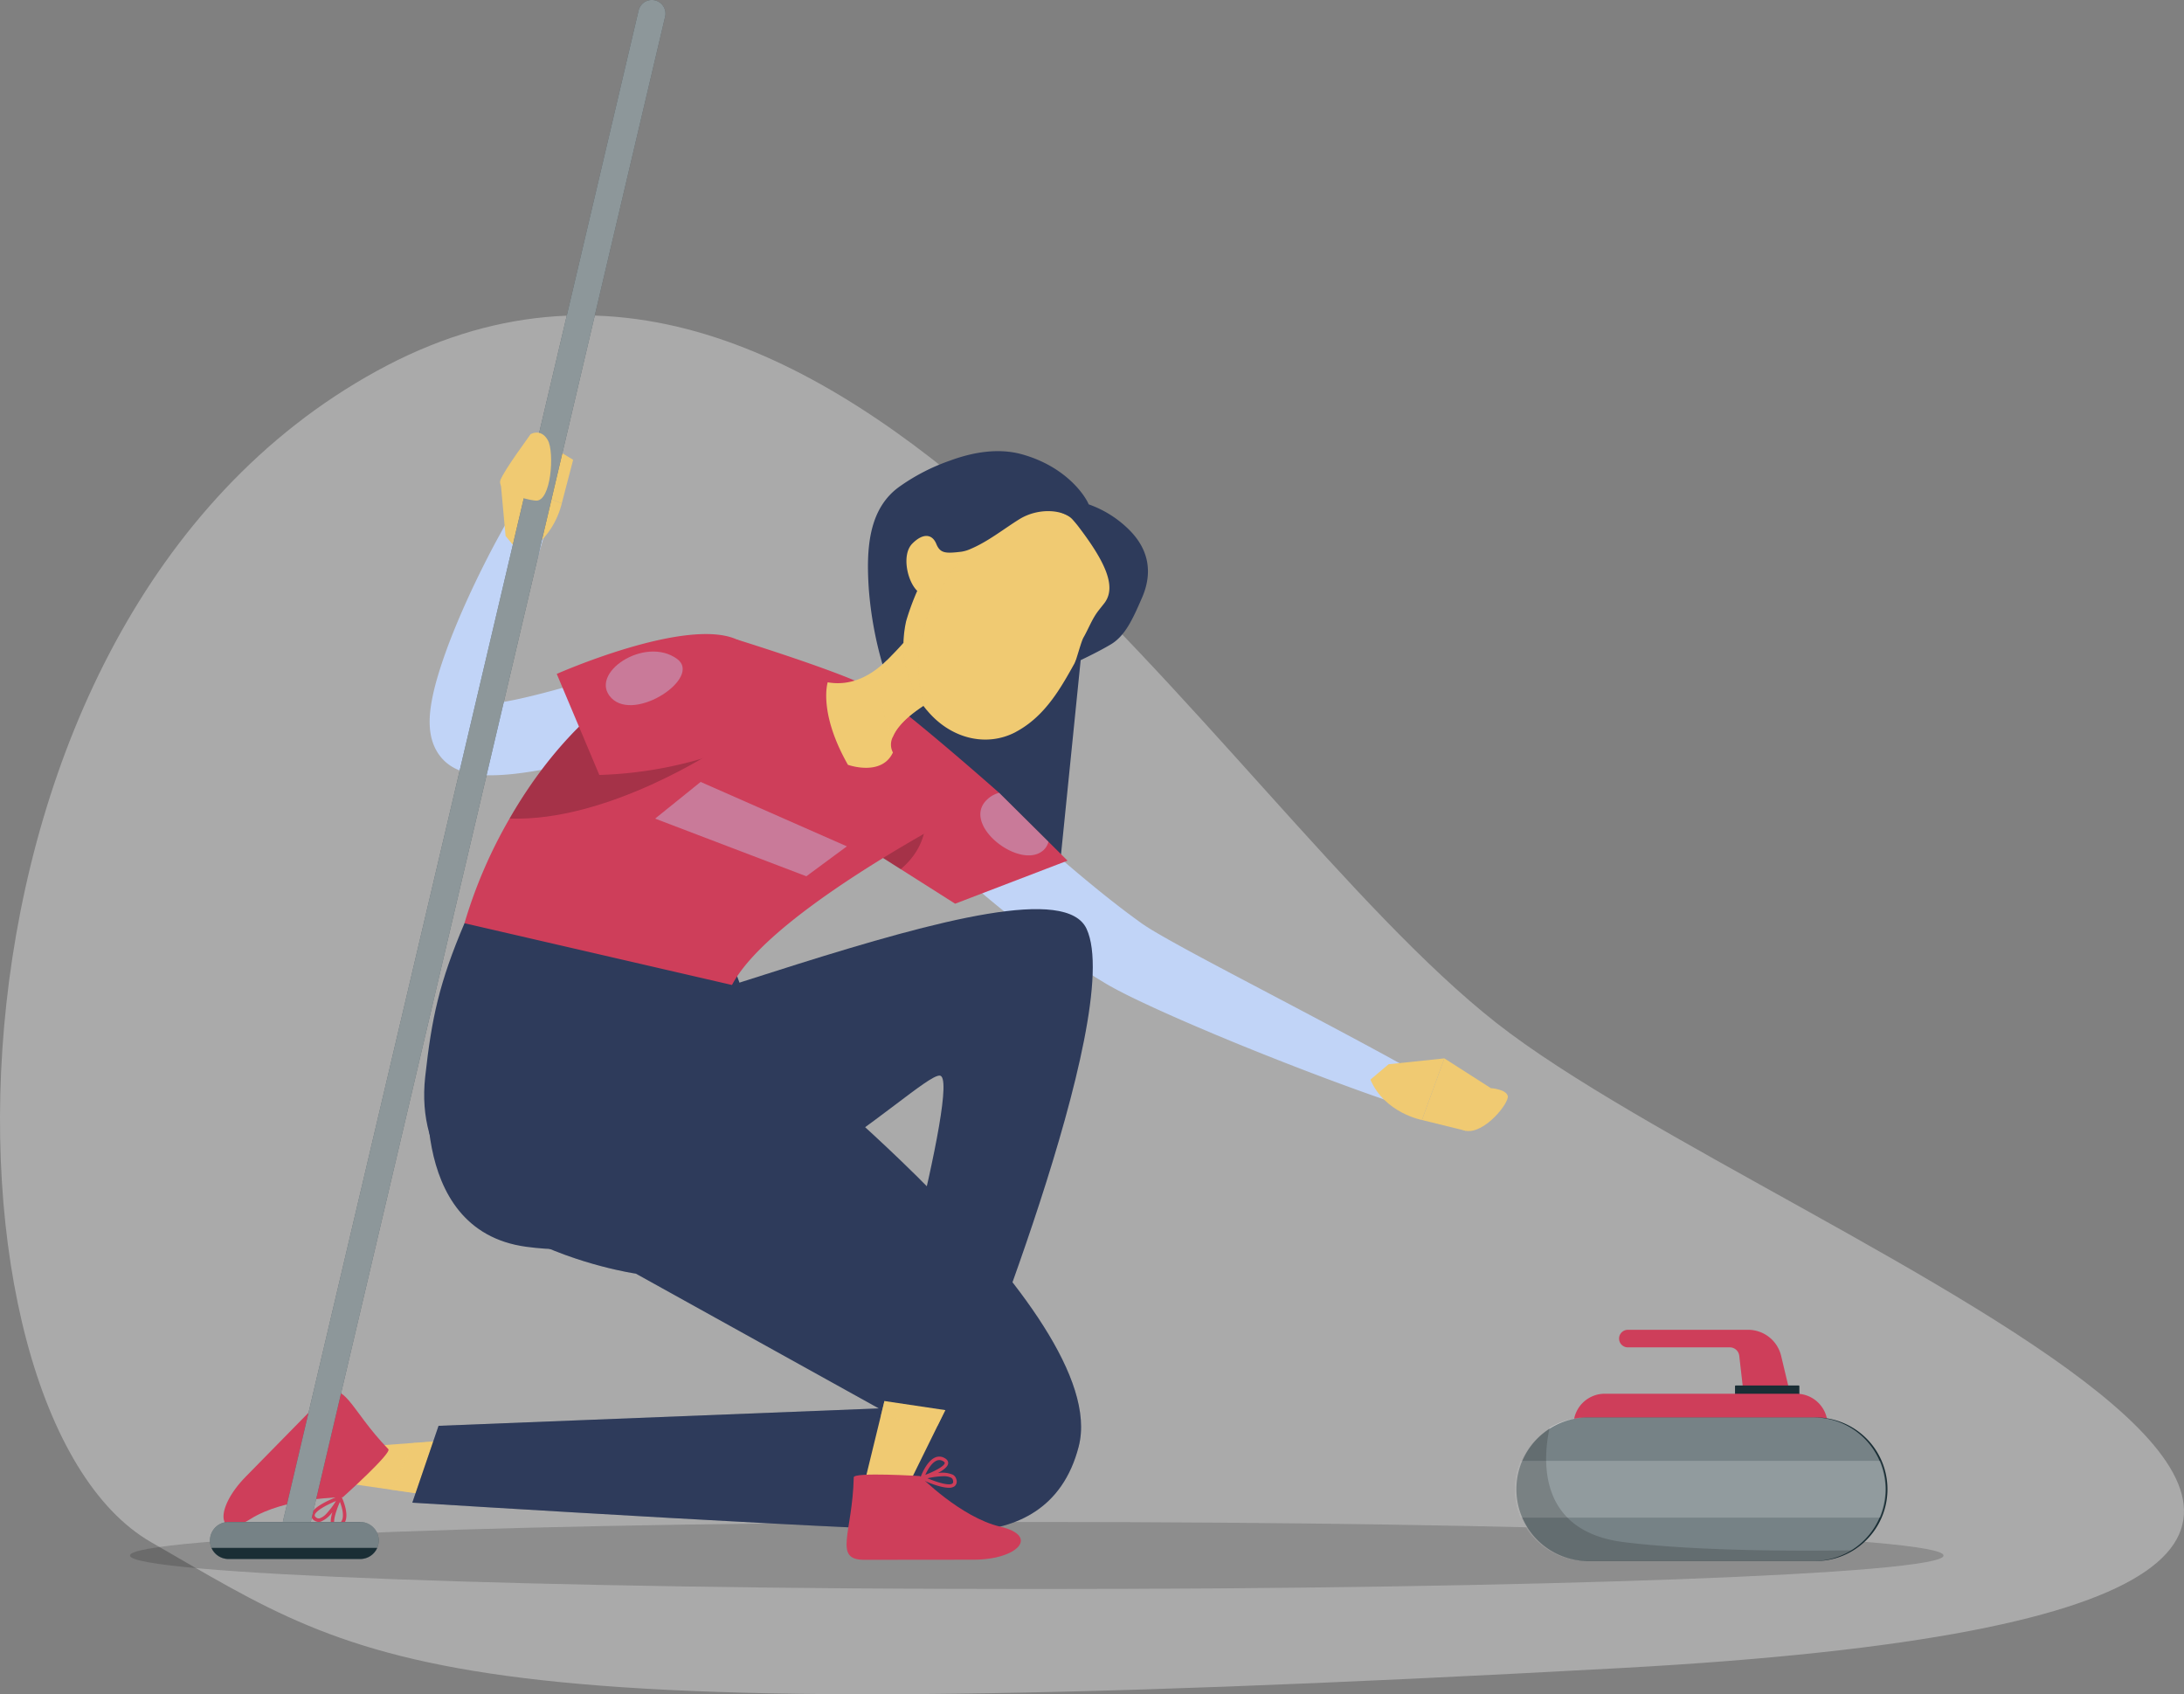 <svg xmlns="http://www.w3.org/2000/svg" xmlns:xlink="http://www.w3.org/1999/xlink" width="489.744" height="379.906" viewBox="0 0 489.744 379.906">
  <rect x="0" y="0" width="489.744" height="379.906" fill="#808080" stroke="none"/>
  <defs>
    <clipPath id="clip-path">
      <rect id="Rectangle_103" data-name="Rectangle 103" width="406.704" height="356.317" fill="none"/>
    </clipPath>
    <clipPath id="clip-path-2">
      <rect id="Rectangle_102" data-name="Rectangle 102" width="406.704" height="356.317" fill="#2e3b5b"/>
    </clipPath>
    <clipPath id="clip-path-3">
      <rect id="Rectangle_84" data-name="Rectangle 84" width="406.704" height="15.044" fill="none"/>
    </clipPath>
    <clipPath id="clip-path-4">
      <rect id="Rectangle_86" data-name="Rectangle 86" width="83.204" height="32.187" fill="none"/>
    </clipPath>
    <clipPath id="clip-path-5">
      <rect id="Rectangle_87" data-name="Rectangle 87" width="83.204" height="12.733" fill="none"/>
    </clipPath>
    <clipPath id="clip-path-6">
      <rect id="Rectangle_88" data-name="Rectangle 88" width="75.558" height="29.863" fill="none"/>
    </clipPath>
    <clipPath id="clip-path-7">
      <rect id="Rectangle_89" data-name="Rectangle 89" width="12.929" height="14.365" fill="none"/>
    </clipPath>
    <clipPath id="clip-path-8">
      <rect id="Rectangle_90" data-name="Rectangle 90" width="17.799" height="13.33" fill="#f0ca72"/>
    </clipPath>
    <clipPath id="clip-path-9">
      <rect id="Rectangle_92" data-name="Rectangle 92" width="149.97" height="108.783" fill="#2e3b5b"/>
    </clipPath>
    <clipPath id="clip-path-10">
      <rect id="Rectangle_93" data-name="Rectangle 93" width="23.905" height="25.152" fill="#f0ca72"/>
    </clipPath>
    <clipPath id="clip-path-11">
      <rect id="Rectangle_95" data-name="Rectangle 95" width="46.789" height="27.029" fill="none"/>
    </clipPath>
    <clipPath id="clip-path-12">
      <rect id="Rectangle_96" data-name="Rectangle 96" width="13.648" height="24.277" fill="#f0ca72"/>
    </clipPath>
    <clipPath id="clip-path-13">
      <rect id="Rectangle_97" data-name="Rectangle 97" width="85.795" height="344.605" fill="none"/>
    </clipPath>
    <clipPath id="clip-path-14">
      <rect id="Rectangle_98" data-name="Rectangle 98" width="37.843" height="8.289" fill="none"/>
    </clipPath>
    <clipPath id="clip-path-15">
      <rect id="Rectangle_99" data-name="Rectangle 99" width="43.001" height="21.156" fill="#c1d4f7"/>
    </clipPath>
    <clipPath id="clip-path-16">
      <rect id="Rectangle_100" data-name="Rectangle 100" width="17.252" height="12.023" fill="#c1d4f7"/>
    </clipPath>
    <clipPath id="clip-path-17">
      <rect id="Rectangle_101" data-name="Rectangle 101" width="15.267" height="14.003" fill="#c1d4f7"/>
    </clipPath>
  </defs>
  <g id="Group_1529" data-name="Group 1529" transform="translate(-339.599 -1693.5)">
    <path id="Path_441" data-name="Path 441" d="M1758.124,1197.339c63.981,50.317,295.717,130.018,28.211,144.664s-279.356.785-329.841-28.2-52.912-205.758,50.532-262.6S1694.144,1147.022,1758.124,1197.339Z" transform="translate(-1083 725.509)" fill="#fff" opacity="0.33"/>
    <g id="Group_1528" data-name="Group 1528" transform="translate(368.733 1693.5)">
      <g id="Group_1527" data-name="Group 1527" clip-path="url(#clip-path)">
        <g id="Group_1526" data-name="Group 1526" transform="translate(0 0)">
          <g id="Group_1525" data-name="Group 1525" clip-path="url(#clip-path-2)">
            <path id="Path_442" data-name="Path 442" d="M189.917,126.8l-5.056,50-38.5-28.428V126.8Z" transform="translate(23.378 20.255)" fill="#2e3b5b"/>
            <g id="Group_1473" data-name="Group 1473" transform="translate(0 341.273)" opacity="0.21">
              <g id="Group_1472" data-name="Group 1472">
                <g id="Group_1471" data-name="Group 1471" clip-path="url(#clip-path-3)">
                  <path id="Path_393" data-name="Path 393" d="M0,2675.893c0,4.155,91.044,7.522,203.352,7.522s203.352-3.367,203.352-7.522-91.044-7.522-203.352-7.522S0,2671.738,0,2675.893" transform="translate(0 -2668.37)" fill="#1c1c1c"/>
                </g>
              </g>
            </g>
            <path id="Path_394" data-name="Path 394" d="M304.151,2347.758l-2.493-10.457a7.612,7.612,0,0,0-7.4-5.847H267.329a1.968,1.968,0,1,0,0,3.935h22.816a2.135,2.135,0,0,1,2.12,1.891l1.2,10.478Z" transform="translate(68.614 -2033.271)" fill="#ce3e5a"/>
            <path id="Path_396" data-name="Path 396" d="M267.174,2429.067H253.067a.161.161,0,0,0-.161.162v2.813h14.429v-2.813a.161.161,0,0,0-.161-.162" transform="translate(107.023 -2118.4)" fill="#1a2e35"/>
            <path id="Path_397" data-name="Path 397" d="M253.422,2443.543H210.436a6.991,6.991,0,0,0-6.991,6.99h56.968a6.991,6.991,0,0,0-6.991-6.99" transform="translate(120.272 -2131.025)" fill="#ce3e5a"/>
            <path id="Path_398" data-name="Path 398" d="M167.987,2485.1H116.978a16.1,16.1,0,0,0,0,32.194h51.009a16.1,16.1,0,1,0,0-32.194" transform="translate(209.718 -2167.268)" fill="#1a2e35"/>
            <g id="Group_1479" data-name="Group 1479" transform="translate(310.599 317.835)" opacity="0.4">
              <g id="Group_1478" data-name="Group 1478">
                <g id="Group_1477" data-name="Group 1477" clip-path="url(#clip-path-4)">
                  <path id="Path_399" data-name="Path 399" d="M100.877,2501.21a16.106,16.106,0,0,0,16.1,16.086h51a16.094,16.094,0,0,0,0-32.187h-51a16,16,0,0,0-8.337,2.324,16.076,16.076,0,0,0-7.764,13.777" transform="translate(-100.877 -2485.109)" fill="#fff"/>
                </g>
              </g>
            </g>
            <g id="Group_1482" data-name="Group 1482" transform="translate(310.599 327.57)" opacity="0.2">
              <g id="Group_1481" data-name="Group 1481" transform="translate(0)">
                <g id="Group_1480" data-name="Group 1480" clip-path="url(#clip-path-5)">
                  <path id="Path_400" data-name="Path 400" d="M184.081,2567.593a16.138,16.138,0,0,1-1.308,6.366H102.184a16.157,16.157,0,0,1,0-12.732h80.589a16.085,16.085,0,0,1,1.308,6.366" transform="translate(-100.877 -2561.227)" fill="#fff"/>
                </g>
              </g>
            </g>
            <g id="Group_1485" data-name="Group 1485" transform="translate(310.599 320.159)" opacity="0.21">
              <g id="Group_1484" data-name="Group 1484" transform="translate(0)">
                <g id="Group_1483" data-name="Group 1483" clip-path="url(#clip-path-6)">
                  <path id="Path_401" data-name="Path 401" d="M160.654,2517.058a16.107,16.107,0,0,0,16.1,16.086h51a16.027,16.027,0,0,0,8.456-2.394c-13.353.2-35.2.14-51.114-1.831-19.9-2.464-18.069-19.376-16.68-25.637a16.075,16.075,0,0,0-7.764,13.777" transform="translate(-160.654 -2503.281)" fill="#1c1c1c"/>
                </g>
              </g>
            </g>
            <path id="Path_402" data-name="Path 402" d="M929.823,1359.1l.715.713.7.681,1.39,1.344q1.4,1.325,2.808,2.632c1.884,1.737,3.794,3.441,5.717,5.133q5.789,5.054,11.874,9.813c4.066,3.169,8.233,6.24,12.583,9.156.54.366,1.092.725,1.641,1.084l.824.539.834.531c.558.353,1.109.711,1.678,1.055l.849.518.424.259.484.289c.331.195.671.4,1,.583l.932.51.466.254.451.235.9.468c1.193.608,2.367,1.189,3.539,1.744,4.677,2.228,9.31,4.268,13.972,6.257l3.494,1.48,3.5,1.451c2.333.967,4.675,1.906,7.015,2.846q7.029,2.8,14.1,5.459c4.727,1.758,9.448,3.5,14.241,5.124h0a4.323,4.323,0,0,0,3.481-7.876c-8.783-4.863-17.665-9.551-26.516-14.223l-13.254-6.989c-4.395-2.333-8.793-4.67-13.032-7.048-1.056-.6-2.1-1.191-3.108-1.786l-.744-.445-.371-.222-.347-.219-.694-.437-.6-.408-.15-.1c-.049-.033-.1-.065-.162-.112l-.359-.261-.719-.521c-.48-.343-.959-.7-1.437-1.055l-.718-.532-.715-.543c-.476-.363-.953-.722-1.427-1.095l-1.423-1.109-1.42-1.121-1.413-1.139-1.409-1.15c-1.881-1.534-3.742-3.106-5.6-4.686-3.714-3.172-7.393-6.419-11.05-9.7-1.834-1.634-3.652-3.288-5.465-4.942q-1.364-1.237-2.713-2.482l-2.661-2.44-.084-.078a8.693,8.693,0,0,0-12.016,12.561" transform="translate(-753.558 -1172.332)" fill="#c1d4f7"/>
            <path id="Path_403" data-name="Path 403" d="M1580.81,1399.353l-25.2,9.654-12.2-7.74-7.341-4.661a1.263,1.263,0,0,0,.033-.133v-.017c.4-1.681,4.777-16.962,29.279-12.284.05.017.117.017.166.033l10.986,10.9Z" transform="translate(-1370.562 -1206.37)" fill="#ce3e5a"/>
            <g id="Group_1488" data-name="Group 1488" transform="translate(165.505 180.533)" opacity="0.2" style="isolation: isolate">
              <g id="Group_1487" data-name="Group 1487" transform="translate(0)">
                <g id="Group_1486" data-name="Group 1486" clip-path="url(#clip-path-7)">
                  <path id="Path_404" data-name="Path 404" d="M1792.156,1425.924l-7.341-4.661a1.209,1.209,0,0,0,.033-.133v-.017c4.012-4.111,9.071-8.173,12.484-9.554,0,0,2.58,7.79-5.177,14.365" transform="translate(-1784.815 -1411.559)"/>
                </g>
              </g>
            </g>
            <path id="Path_405" data-name="Path 405" d="M2476.288,2510.512l-7.819,17.38-17.447-2.516-13.25-1.924-16.356-2.363,8.428-7.157,13.119-.967,12.608-.921Z" transform="translate(-2379.272 -2189.428)" fill="#f0ca72"/>
            <g id="Group_1491" data-name="Group 1491" transform="translate(58.5 322.617)" opacity="0.56" style="mix-blend-mode: multiply;isolation: isolate">
              <g id="Group_1490" data-name="Group 1490">
                <g id="Group_1489" data-name="Group 1489" clip-path="url(#clip-path-8)">
                  <path id="Path_406" data-name="Path 406" d="M2601.2,2522.5l-4.549,13.33-13.25-1.924,5.191-10.486Z" transform="translate(-2583.403 -2522.501)" fill="#f0ca72"/>
                </g>
              </g>
            </g>
            <path id="Path_407" data-name="Path 407" d="M2763.473,2452.58c.842.865-10.219,10.787-10.219,10.787s-13.013.014-20.708,4.879-8.022-2.394-1.085-9.463l17.16-17.49c4.928-5.023,6.127,2.315,14.852,11.287" transform="translate(-2705.522 -2127.636)" fill="#ce3e5a"/>
            <path id="Path_408" data-name="Path 408" d="M2806.733,2622.575a.38.38,0,0,1,.152-.024h0a.368.368,0,0,1,.125.027h0a.39.39,0,0,1,.107.065h0a.378.378,0,0,1,.1.126c.082.169,1.661,3.462.854,5.474a2.286,2.286,0,0,1-1.381,1.332,1.355,1.355,0,0,1-1.573-.177c-.524-.578-.343-1.881.042-3.191a6.109,6.109,0,0,1-2.588,2.119,1.589,1.589,0,0,1-1.271-.138,1.424,1.424,0,0,1-.878-1.363,2.058,2.058,0,0,1,.663-1.183c1.452-1.479,4.835-2.774,5.646-3.071m-.774,1.142c-2.191.912-4.677,2.278-4.756,3.18-.007.079-.027.317.491.619a.826.826,0,0,0,.667.06,3.688,3.688,0,0,0,1.456-1.021,17.532,17.532,0,0,0,2.142-2.838m1.387,4.238c.47-1.167-.092-3-.494-4.047-.942,2.152-1.6,4.472-1.154,4.967.139.153.513.047.723-.032a1.564,1.564,0,0,0,.595-.372,1.536,1.536,0,0,0,.33-.517" transform="translate(-2759.759 -2287.138)" fill="#ce3e5a"/>
            <path id="Path_410" data-name="Path 410" d="M1661.673,1652.951c-3.639,14.1-14.145,18.444-24.612,18.954-12.734.635-124.823-6.357-124.823-6.357l5.885-17.232,98.73-3.9-54.482-30.221s-51.317-7.338-47.246-44.14c1.451-13.2,3.151-21.13,8.813-34.438.435-1.011,9.22-4.589,9.655-5.581l47.235-6.583.384,2.556,2.962,19.1,6,16.125s79.261,61.707,71.494,91.716" transform="translate(-1448.913 -1328.606)" fill="#2e3b5b"/>
            <g id="Group_1497" data-name="Group 1497" transform="translate(63.325 234.555)" opacity="0.2" style="isolation: isolate">
              <g id="Group_1496" data-name="Group 1496">
                <g id="Group_1495" data-name="Group 1495" clip-path="url(#clip-path-9)">
                  <path id="Path_411" data-name="Path 411" d="M1592.6,1833.956l-68.458,33.285c13.812,14.249,38.229,17.746,38.229,17.746l54.482,30.22-98.73,3.9-5.885,17.233s112.089,6.991,124.823,6.356c10.467-.51,20.973-4.85,24.612-18.953,6.955-26.869-55.852-79.144-69.072-89.789" transform="translate(-1512.238 -1833.956)" fill="#2e3b5b"/>
                </g>
              </g>
            </g>
            <path id="Path_412" data-name="Path 412" d="M1686.959,2264.886l-2.695,5.5L1673.113,2293l-9.047,18.375-8.618-.416,4.91-20.118,5.589-22.993,1.253-5.109Z" transform="translate(-1491.98 -1973.344)" fill="#f0ca72"/>
            <g id="Group_1500" data-name="Group 1500" transform="translate(168.38 294.504)" opacity="0.56" style="mix-blend-mode: multiply;isolation: isolate">
              <g id="Group_1499" data-name="Group 1499" transform="translate(0)">
                <g id="Group_1498" data-name="Group 1498" clip-path="url(#clip-path-10)">
                  <path id="Path_413" data-name="Path 413" d="M1700.424,2305.221l-11.151,22.618-12.754-2.159,5.589-22.992Z" transform="translate(-1676.519 -2302.687)" fill="#f0ca72"/>
                </g>
              </g>
            </g>
            <path id="Path_414" data-name="Path 414" d="M1619.535,2585.817c.027-1.207,14.857-.276,14.857-.276s9.133,9.269,18,11.345,3.918,7.4-5.987,7.409l-24.5.025c-7.037.008-2.645-5.992-2.365-18.5" transform="translate(-1457.227 -2254.563)" fill="#ce3e5a"/>
            <path id="Path_415" data-name="Path 415" d="M1730.736,2558.813a.386.386,0,0,1-.123-.092h0a.384.384,0,0,1-.068-.108h0a.373.373,0,0,1-.028-.122v0a.4.4,0,0,1,.023-.158c.063-.177,1.3-3.611,3.3-4.447a2.289,2.289,0,0,1,1.918.051c.676.32,1,.739.977,1.246-.044.779-1.1,1.563-2.3,2.207a6.108,6.108,0,0,1,3.325.36,1.589,1.589,0,0,1,.793,1,1.423,1.423,0,0,1-.357,1.581,2.047,2.047,0,0,1-1.307.357c-2.072,0-5.368-1.5-6.148-1.873m1.357-.25c2.187.924,4.9,1.738,5.6,1.163.061-.051.246-.2.1-.784a.829.829,0,0,0-.425-.519,3.7,3.7,0,0,0-1.748-.322,17.53,17.53,0,0,0-3.526.462m2.05-3.96c-1.162.484-2.077,2.171-2.539,3.19,2.195-.837,4.313-1.992,4.351-2.659.012-.207-.327-.4-.53-.494a1.493,1.493,0,0,0-1.282-.037" transform="translate(-1553.249 -2227.088)" fill="#ce3e5a"/>
            <path id="Path_417" data-name="Path 417" d="M1492.318,1628.141s-6.023,37.67,21.586,41.436c45.3,6.179,87.513-38.488,92.739-38.384s-15.066,72.576-15.066,72.576l20.283,3.023s36.619-89.278,27.729-108.5-115.186,30.489-147.271,29.853" transform="translate(-1425.066 -1390.017)" fill="#2e3b5b"/>
            <path id="Path_418" data-name="Path 418" d="M879.437,1856.879l12.5-1.313-5.024,13.821s-8.379-1.573-11.556-9.06Z" transform="translate(-597.184 -1618.247)" fill="#f0ca72"/>
            <path id="Path_419" data-name="Path 419" d="M809.324,1862.24l-5.644,9.565-9.8-2.418,5.025-13.821Z" transform="translate(-504.153 -1618.247)" fill="#f0ca72"/>
            <path id="Path_420" data-name="Path 420" d="M2156.753,919.388l-6.152,2-6.2,2c-4.14,1.31-8.276,2.609-12.4,3.836s-8.244,2.392-12.286,3.37c-2.016.487-4.017.935-5.919,1.265-.947.166-1.871.31-2.714.4-.42.047-.819.082-1.173.1s-.67.029-.87.027a1.3,1.3,0,0,0-.2.006c-.029.008.01.019.131.067l.045.019.067.026.155.067c.066.028.113.055.2.1.041.02.081.041.12.064l.243.134q.154.089.3.189c.1.064.192.129.284.2a6.368,6.368,0,0,1,.51.431l.221.22c.068.071.135.145.2.221a4.71,4.71,0,0,1,.325.421,4.423,4.423,0,0,1,.605,1.188,1.629,1.629,0,0,1,.093.441c0,.058-.018.05-.032-.01-.009-.019-.014-.071-.024-.108-.005-.053-.015-.1-.02-.162a8.451,8.451,0,0,1-.029-.943c.007-.371.03-.782.067-1.212.074-.863.206-1.8.359-2.761.308-1.93.747-3.949,1.218-5.989s1.008-4.106,1.569-6.177c1.115-4.147,2.342-8.323,3.594-12.509l3.8-12.572.01-.032a4.335,4.335,0,0,0-7.879-3.464c-.3.508-.579.987-.859,1.481s-.562.979-.833,1.472l-1.62,2.963c-1.057,1.986-2.094,3.984-3.092,6-2,4.038-3.9,8.141-5.652,12.36-.873,2.113-1.719,4.252-2.5,6.449s-1.522,4.446-2.17,6.835c-.322,1.2-.611,2.434-.859,3.759-.123.664-.233,1.351-.322,2.081a22.538,22.538,0,0,0-.173,2.37c-.006.211,0,.444,0,.667.006.239.01.464.027.72a14.611,14.611,0,0,0,.18,1.634,12.3,12.3,0,0,0,.518,2.042,10.612,10.612,0,0,0,1.363,2.658c.187.255.369.495.584.744q.166.19.34.373l.176.181.193.184a9.21,9.21,0,0,0,.83.695c.148.11.3.217.453.32s.317.2.478.294l.245.139.1.056.076.039.307.153c.214.106.392.181.585.263s.367.148.543.212l.262.094.244.079a14.965,14.965,0,0,0,1.745.441c.519.1,1,.169,1.448.217.9.1,1.689.134,2.443.148s1.458,0,2.14-.03c1.364-.058,2.638-.167,3.88-.307,2.479-.285,4.825-.666,7.134-1.1,4.608-.871,9.053-1.921,13.45-3.074s8.729-2.4,13.027-3.746c2.148-.674,4.293-1.349,6.423-2.072,1.066-.36,2.134-.715,3.2-1.09l1.6-.565.8-.288.822-.3a8.694,8.694,0,0,0-5.674-16.432Z" transform="translate(-2029.677 -774.528)" fill="#c1d4f7"/>
            <path id="Path_421" data-name="Path 421" d="M1775.378,1155.637s-50.535,25.051-59.973,43.028l-59.99-13.849a107.366,107.366,0,0,1,10.12-23.486c5.177-9.005,12.584-19.026,22.837-27a68.427,68.427,0,0,1,28.114-13.133s25.567,7.923,30.828,11.352c7.607,4.96,28.064,23.087,28.064,23.087" transform="translate(-1580.394 -977.801)" fill="#ce3e5a"/>
            <g id="Group_1506" data-name="Group 1506" transform="translate(85.142 156.53)" opacity="0.2" style="isolation: isolate">
              <g id="Group_1505" data-name="Group 1505">
                <g id="Group_1504" data-name="Group 1504" clip-path="url(#clip-path-11)">
                  <path id="Path_422" data-name="Path 422" d="M2195.207,1233.19v2s-24.752,16.546-46.791,15.7c5.177-9.005,12.584-19.026,22.838-27,9.671.05,18.709,2.647,23.953,9.3" transform="translate(-2148.417 -1223.886)"/>
                </g>
              </g>
            </g>
            <path id="Path_423" data-name="Path 423" d="M1775.023,1120.244c-3.239,2.359-4.729,4.361-5.352,5.9a3.752,3.752,0,0,0,0,3.531c-2.558,5.472-10.089,2.761-10.089,2.761-6.708-11.8-4.534-18.5-4.534-18.5,5.577.973,10.073-1.8,13.244-4.931a30.017,30.017,0,0,0,5.263-7.139l7.306,14.776a47.106,47.106,0,0,0-5.836,3.6" transform="translate(-1598.574 -960.944)" fill="#f0ca72"/>
            <g id="Group_1509" data-name="Group 1509" transform="translate(168.637 140.925)" opacity="0.56" style="mix-blend-mode: multiply;isolation: isolate">
              <g id="Group_1508" data-name="Group 1508" transform="translate(0)">
                <g id="Group_1507" data-name="Group 1507" clip-path="url(#clip-path-12)">
                  <path id="Path_424" data-name="Path 424" d="M1768.358,1116.644a47.118,47.118,0,0,0-5.836,3.6c-3.239,2.359-4.728,4.361-5.352,5.9-3.248-5.885-2.8-12.132-1.381-17.138a30.022,30.022,0,0,0,5.262-7.139Z" transform="translate(-1754.71 -1101.869)" fill="#f0ca72"/>
                </g>
              </g>
            </g>
            <path id="Path_425" data-name="Path 425" d="M2423.921,854.287l-1.146-12.514,13.752,5.21s-1.685,8.357-9.214,11.434Z" transform="translate(-2339.686 -734.114)" fill="#f0ca72"/>
            <path id="Path_426" data-name="Path 426" d="M2409.655,761.008l9.489,5.772-2.549,9.767-13.752-5.21Z" transform="translate(-2319.753 -663.678)" fill="#f0ca72"/>
            <path id="Path_427" data-name="Path 427" d="M2092.777,1112.875c-11.355-5.156-40.388,7.718-40.388,7.718l9.548,22.656a91.239,91.239,0,0,0,29.743-5.933c15.035-5.92,8.889-20.9,1.1-24.441" transform="translate(-1956.677 -969.481)" fill="#ce3e5a"/>
            <path id="Path_428" data-name="Path 428" d="M2244.692,344.531a3.053,3.053,0,0,1-3.626-3.682l79.686-338.5a3.053,3.053,0,1,1,5.944,1.4l-79.686,338.5a3.055,3.055,0,0,1-2.318,2.283" transform="translate(-2206.686 0.003)" fill="#1a2e35"/>
            <g id="Group_1512" data-name="Group 1512" transform="translate(34.298 0)" opacity="0.5">
              <g id="Group_1511" data-name="Group 1511">
                <g id="Group_1510" data-name="Group 1510" clip-path="url(#clip-path-13)">
                  <path id="Path_429" data-name="Path 429" d="M2244.692,344.531a3.053,3.053,0,0,1-3.626-3.682l79.686-338.5a3.053,3.053,0,1,1,5.944,1.4l-79.686,338.5a3.055,3.055,0,0,1-2.318,2.283" transform="translate(-2240.984 0.003)" fill="#fff"/>
                </g>
              </g>
            </g>
            <path id="Path_430" data-name="Path 430" d="M2777.41,2668.37h-29.55a4.148,4.148,0,1,0,0,8.3h29.55a4.148,4.148,0,1,0,0-8.3" transform="translate(-2725.763 -2327.097)" fill="#1a2e35"/>
            <g id="Group_1515" data-name="Group 1515" transform="translate(17.948 341.276)" opacity="0.4">
              <g id="Group_1514" data-name="Group 1514">
                <g id="Group_1513" data-name="Group 1513" clip-path="url(#clip-path-14)">
                  <path id="Path_431" data-name="Path 431" d="M2781.592,2672.545a4.236,4.236,0,0,1-.336,1.649,4.136,4.136,0,0,1-3.8,2.488H2747.9a4.128,4.128,0,0,1-2.931-1.206,3.892,3.892,0,0,1-.87-1.282,3.99,3.99,0,0,1-.351-1.649,4.147,4.147,0,0,1,4.152-4.152h29.554a4.118,4.118,0,0,1,4.137,4.152" transform="translate(-2743.748 -2668.393)" fill="#fff"/>
                </g>
              </g>
            </g>
            <path id="Path_432" data-name="Path 432" d="M2783.53,2713.75a4.137,4.137,0,0,1-3.8,2.488h-29.555a4.13,4.13,0,0,1-2.931-1.206,3.9,3.9,0,0,1-.87-1.282Z" transform="translate(-2728.074 -2366.673)" fill="#1a2e35"/>
            <g id="Group_1518" data-name="Group 1518" transform="translate(117.772 175.331)" opacity="0.4">
              <g id="Group_1517" data-name="Group 1517">
                <g id="Group_1516" data-name="Group 1516" clip-path="url(#clip-path-15)">
                  <path id="Path_433" data-name="Path 433" d="M1922.911,1379.12l10.206-8.229,32.795,14.446-9.089,6.71Z" transform="translate(-1922.912 -1370.891)" fill="#c1d4f7"/>
                </g>
              </g>
            </g>
            <g id="Group_1521" data-name="Group 1521" transform="translate(106.707 146.095)" opacity="0.4">
              <g id="Group_1520" data-name="Group 1520" transform="translate(0)">
                <g id="Group_1519" data-name="Group 1519" clip-path="url(#clip-path-16)">
                  <path id="Path_434" data-name="Path 434" d="M2226.753,1143.959c5.647,4.136-9.378,14.25-14.731,8.771s7.488-14.076,14.731-8.771" transform="translate(-2210.751 -1142.296)" fill="#c1d4f7"/>
                </g>
              </g>
            </g>
            <g id="Group_1524" data-name="Group 1524" transform="translate(190.703 177.802)" opacity="0.4">
              <g id="Group_1523" data-name="Group 1523" transform="translate(0)">
                <g id="Group_1522" data-name="Group 1522" clip-path="url(#clip-path-17)">
                  <path id="Path_435" data-name="Path 435" d="M1584.783,1401.15a3.717,3.717,0,0,1-1.215,1.981c-5.21,4.461-18.626-5.909-12.467-11.5a5.955,5.955,0,0,1,2.53-1.415c.05.017.116.017.166.033Z" transform="translate(-1569.516 -1390.214)" fill="#c1d4f7"/>
                </g>
              </g>
            </g>
            <path id="Path_436" data-name="Path 436" d="M1466.382,931.376c-6.483,3.432-14.535,1.578-19.893-4.857a23.429,23.429,0,0,1-3.54-5.918l-.021-.043a23.273,23.273,0,0,1-1.246-13.57c.051-.179.089-.337.133-.513a24.981,24.981,0,0,1,2.477-6.745s-2.818-2.311-2.974-8.267,9.55-11.112,11.472-9.125-.089,6.6-.089,6.6,10.611-7.539,14.2-8.809a9.59,9.59,0,0,1,1.036-.316c2.762-.66,13.217,4.1,16.01,6.386,1.737,1.421,4.641,2.634,5.981,7.91,1.244,4.971-3.665,10.979-7.415,16.861-.243.362-.482.733-.7,1.1-3.815,6.223-7.283,14.979-15.435,19.3" transform="translate(-1267.747 -767.236)" fill="#f0ca72"/>
            <path id="Path_437" data-name="Path 437" d="M1619.976,926.943a23.432,23.432,0,0,1-3.54-5.918l-.02-.043a23.274,23.274,0,0,1-1.246-13.57c.051-.179.089-.337.133-.513a24.983,24.983,0,0,1,2.476-6.745s-2.818-2.311-2.974-8.267,9.55-11.112,11.472-9.125-.089,6.6-.089,6.6,10.611-7.539,14.2-8.808a9.587,9.587,0,0,1,1.036-.316c-10.361,6.43-29.651,26.986-21.451,46.705" transform="translate(-1441.234 -767.659)" fill="#f0ca72" opacity="0.5" style="mix-blend-mode: multiply;isolation: isolate"/>
            <path id="Path_438" data-name="Path 438" d="M1449.462,834.3c-3.27,1.959-7.981,4.1-8.081,4.165.46-.993,1.416-4.778,1.961-5.718,1.178-2.051,1.909-4.189,3.424-6.112.379-.48.795-1,1.233-1.558,2.79-3.613.321-9.112-5.6-16.93-.452-.607-.968-1.23-1.54-1.867-2-2.214-7.608-2.716-11.928-.032-3.559,2.215-6.916,4.936-10.8,6.6a8,8,0,0,1-2.2.676c-3.5.41-4.728.4-5.611-1.769s-2.909-2.518-5.363-.061-1.158,8.421,1.091,10.61a58.8,58.8,0,0,0-2.476,6.745,26,26,0,0,0-.612,4.914,66.58,66.58,0,0,1-4.7,4.8,83.806,83.806,0,0,1-3.068-16.878c-.586-8.818-.191-18.083,7.089-23.105a45.058,45.058,0,0,1,11.014-5.65l.006,0c5.31-1.972,11.039-2.916,16.311-1.429,9.911,2.791,14.127,9.335,14.889,11.2a24.294,24.294,0,0,1,9.107,5.741c4.3,4.294,5.2,9.325,3.079,14.652-.033.082-.069.165-.1.246-2.236,5.191-3.909,8.837-7.126,10.764" transform="translate(-1229.505 -689.811)" fill="#2e3b5b"/>
            <path id="Path_439" data-name="Path 439" d="M770.771,1907.745s3.463.232,3.8,1.778-5.226,8.559-9.441,7.788,5.644-9.566,5.644-9.566" transform="translate(-465.6 -1663.752)" fill="#f0ca72"/>
            <path id="Path_440" data-name="Path 440" d="M2448.314,758.729s2.23-1.337,3.789,1.336.78,13.977-2.728,13.587-8.675-2.338-7.874-4.594,6.813-10.329,6.813-10.329" transform="translate(-2358.411 -661.399)" fill="#f0ca72"/>
          </g>
        </g>
      </g>
    </g>
  </g>
</svg>
